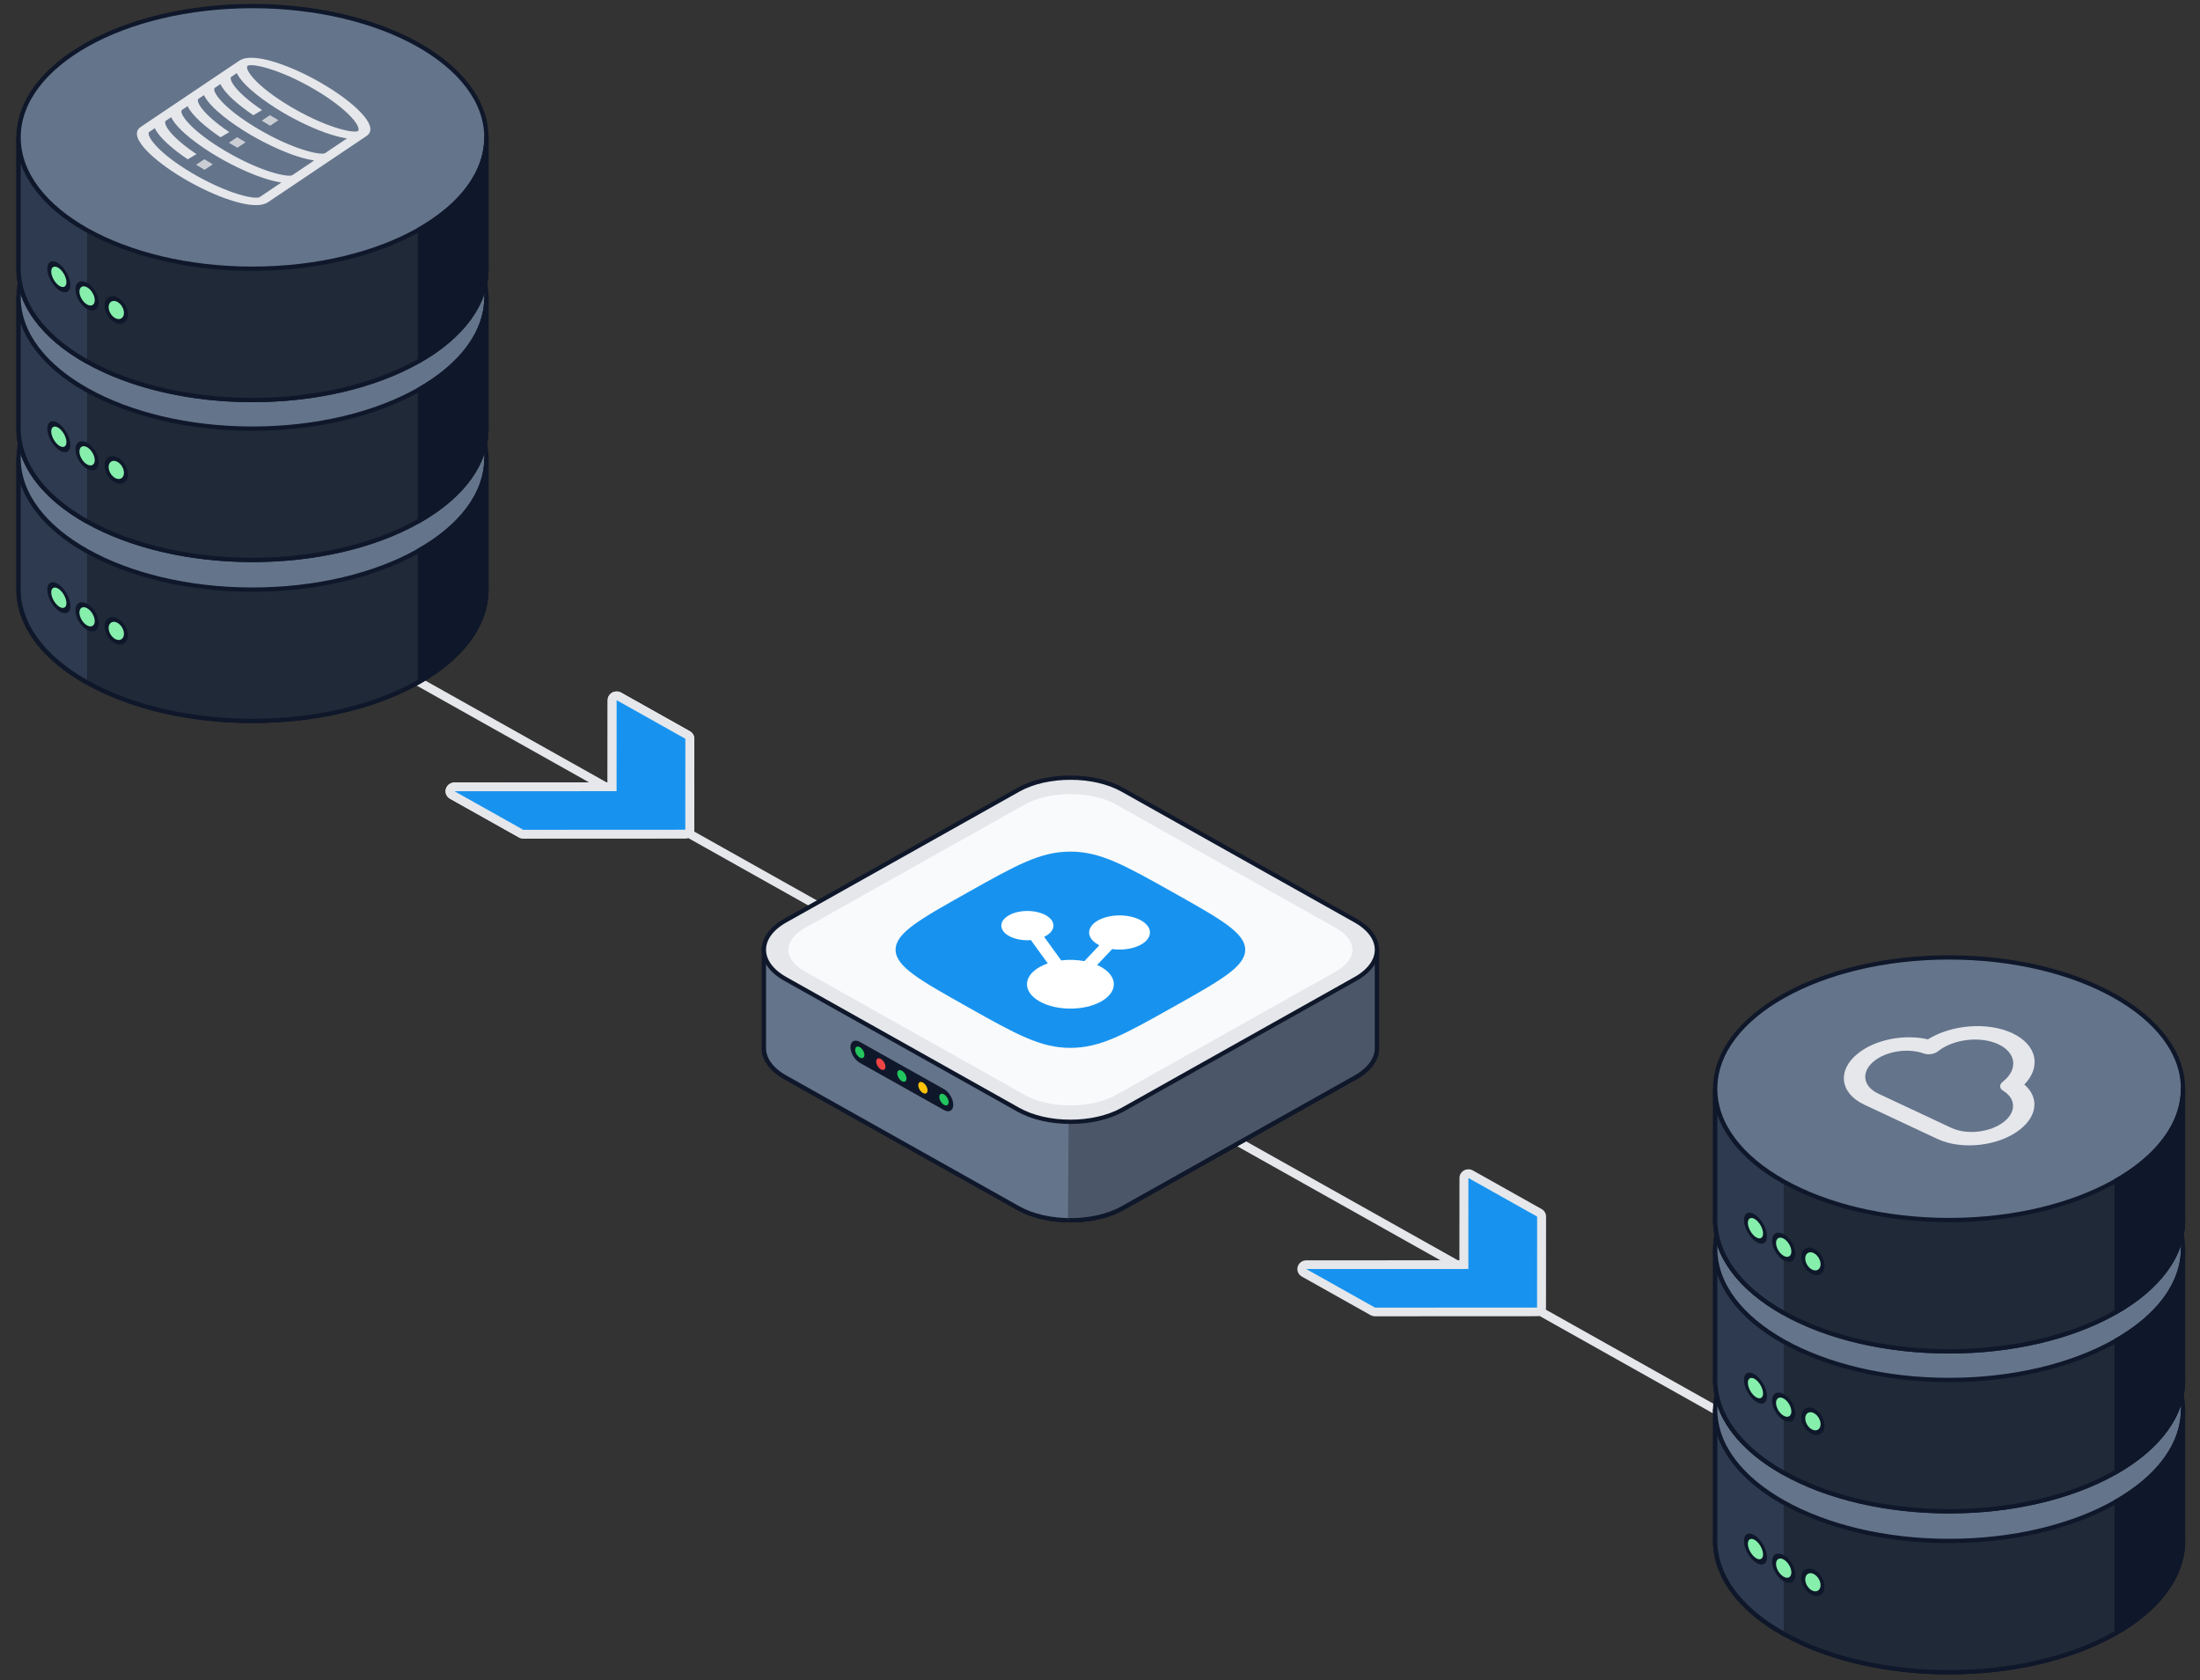 <svg width="275" height="210" viewBox="0 0 275 210" fill="none" xmlns="http://www.w3.org/2000/svg">
<rect x="0" y="0" width="275" height="210" fill="#333333" stroke="none"/>
<g clip-path="url(#clip0_122_71807)">
<path d="M36.527 76.347L221.52 180.195" stroke="#E5E7EB" stroke-width="1.073" stroke-linejoin="round"/>
<path d="M31.561 90.113C15.412 90.113 2.322 82.764 2.322 73.699C2.322 64.634 15.412 57.285 31.561 57.285C47.709 57.285 60.8 64.634 60.8 73.699C60.8 82.764 47.709 90.113 31.561 90.113Z" fill="#1793EF" stroke="#0F172A" stroke-width="0.536" stroke-linejoin="round"/>
<path d="M2.321 73.699C2.321 77.9 5.176 82.1 10.885 85.305C22.303 91.715 40.817 91.715 52.235 85.305C57.945 82.1 60.799 77.9 60.799 73.699V57.285H2.32V73.699H2.321Z" fill="#1F2937" stroke="#0F172A" stroke-width="0.536" stroke-linejoin="round"/>
<path d="M10.885 68.891C5.175 65.686 2.321 61.486 2.321 57.285V73.699C2.321 77.9 5.176 82.1 10.885 85.305" fill="#2D3A4F"/>
<path d="M10.885 68.891C5.175 65.686 2.321 61.486 2.321 57.285V73.699C2.321 77.9 5.176 82.1 10.885 85.305" stroke="#0F172A" stroke-width="0.536" stroke-linejoin="round"/>
<path d="M31.561 73.699C15.412 73.699 2.322 66.35 2.322 57.285C2.322 48.22 15.412 40.872 31.561 40.872C47.709 40.872 60.8 48.22 60.8 57.285C60.8 66.35 47.709 73.699 31.561 73.699Z" fill="#64748B" stroke="#0F172A" stroke-width="0.536" stroke-linejoin="round"/>
<path d="M52.235 68.891C57.945 65.686 60.799 61.486 60.799 57.285V73.699C60.799 77.9 57.944 82.1 52.235 85.305" fill="#0F172A"/>
<path d="M52.235 68.891C57.945 65.686 60.799 61.486 60.799 57.285V73.699C60.799 77.9 57.944 82.1 52.235 85.305" stroke="#0F172A" stroke-width="0.536" stroke-linejoin="round"/>
<path d="M9.859 77.673C9.292 76.719 9.292 75.687 9.859 75.369C10.426 75.051 11.345 75.566 11.912 76.521C12.478 77.475 12.478 78.507 11.911 78.825C11.345 79.143 10.426 78.627 9.859 77.673Z" fill="#0F172A"/>
<path d="M10.208 77.477C9.834 76.847 9.834 76.167 10.208 75.957C10.582 75.747 11.188 76.087 11.562 76.717C11.936 77.347 11.936 78.027 11.562 78.237C11.188 78.447 10.582 78.106 10.208 77.477Z" fill="#86EFAC"/>
<path d="M6.38 75.238C5.796 74.21 5.759 73.143 6.297 72.854C6.835 72.565 7.744 73.164 8.328 74.191C8.912 75.219 8.949 76.286 8.411 76.575C7.873 76.864 6.964 76.265 6.38 75.238Z" fill="#0F172A"/>
<path d="M6.711 75.06C6.326 74.382 6.301 73.677 6.656 73.487C7.012 73.296 7.612 73.691 7.997 74.369C8.382 75.047 8.407 75.752 8.052 75.942C7.696 76.133 7.096 75.738 6.711 75.06Z" fill="#86EFAC"/>
<path d="M13.413 79.466C12.905 78.577 12.996 77.585 13.617 77.25C14.237 76.915 15.152 77.364 15.659 78.253C16.167 79.142 16.076 80.134 15.456 80.469C14.835 80.804 13.921 80.355 13.413 79.466Z" fill="#0F172A"/>
<path d="M13.795 79.26C13.46 78.673 13.52 78.018 13.929 77.797C14.338 77.576 14.942 77.873 15.277 78.459C15.612 79.046 15.552 79.701 15.143 79.922C14.734 80.143 14.131 79.846 13.795 79.26Z" fill="#86EFAC"/>
<path d="M31.561 69.99C15.412 69.99 2.322 62.642 2.322 53.577C2.322 44.512 15.412 37.163 31.561 37.163C47.709 37.163 60.8 44.512 60.8 53.577C60.8 62.642 47.709 69.99 31.561 69.99Z" fill="#1793EF" stroke="#0F172A" stroke-width="0.536" stroke-linejoin="round"/>
<path d="M2.321 53.577C2.321 57.778 5.176 61.978 10.885 65.183C22.303 71.593 40.817 71.593 52.235 65.183C57.945 61.978 60.799 57.778 60.799 53.577V37.163H2.32V53.577H2.321Z" fill="#1F2937" stroke="#0F172A" stroke-width="0.536" stroke-linejoin="round"/>
<path d="M10.885 48.769C5.175 45.564 2.321 41.364 2.321 37.163V53.577C2.321 57.778 5.176 61.978 10.885 65.183" fill="#2D3A4F"/>
<path d="M10.885 48.769C5.175 45.564 2.321 41.364 2.321 37.163V53.577C2.321 57.778 5.176 61.978 10.885 65.183" stroke="#0F172A" stroke-width="0.536" stroke-linejoin="round"/>
<path d="M31.561 53.577C15.412 53.577 2.322 46.228 2.322 37.163C2.322 28.098 15.412 20.749 31.561 20.749C47.709 20.749 60.8 28.098 60.8 37.163C60.8 46.228 47.709 53.577 31.561 53.577Z" fill="#64748B" stroke="#0F172A" stroke-width="0.536" stroke-linejoin="round"/>
<path d="M52.235 48.769C57.945 45.564 60.799 41.364 60.799 37.163V53.577C60.799 57.778 57.944 61.978 52.235 65.183" fill="#0F172A"/>
<path d="M52.235 48.769C57.945 45.564 60.799 41.364 60.799 37.163V53.577C60.799 57.778 57.944 61.978 52.235 65.183" stroke="#0F172A" stroke-width="0.536" stroke-linejoin="round"/>
<path d="M9.86 57.551C9.293 56.597 9.293 55.565 9.86 55.247C10.427 54.929 11.346 55.445 11.912 56.399C12.479 57.353 12.479 58.385 11.912 58.703C11.345 59.022 10.427 58.506 9.86 57.551Z" fill="#0F172A"/>
<path d="M10.209 57.355C9.835 56.725 9.835 56.045 10.209 55.835C10.583 55.625 11.189 55.965 11.563 56.595C11.937 57.225 11.937 57.905 11.563 58.115C11.189 58.325 10.583 57.985 10.209 57.355Z" fill="#86EFAC"/>
<path d="M6.38 55.116C5.796 54.088 5.759 53.021 6.297 52.732C6.835 52.443 7.744 53.042 8.328 54.07C8.912 55.097 8.949 56.164 8.411 56.453C7.873 56.742 6.964 56.143 6.38 55.116Z" fill="#0F172A"/>
<path d="M6.711 54.938C6.326 54.26 6.301 53.555 6.656 53.365C7.012 53.174 7.612 53.569 7.997 54.247C8.382 54.926 8.407 55.63 8.052 55.821C7.696 56.011 7.096 55.616 6.711 54.938Z" fill="#86EFAC"/>
<path d="M13.413 59.344C12.905 58.456 12.996 57.463 13.617 57.128C14.237 56.793 15.151 57.242 15.659 58.131C16.167 59.02 16.076 60.012 15.455 60.347C14.835 60.682 13.921 60.233 13.413 59.344Z" fill="#0F172A"/>
<path d="M13.795 59.138C13.46 58.551 13.52 57.896 13.929 57.675C14.338 57.454 14.942 57.751 15.277 58.337C15.612 58.924 15.552 59.579 15.143 59.8C14.734 60.021 14.13 59.724 13.795 59.138Z" fill="#86EFAC"/>
<path d="M31.561 50.001C15.412 50.001 2.322 42.652 2.322 33.587C2.322 24.522 15.412 17.173 31.561 17.173C47.709 17.173 60.8 24.522 60.8 33.587C60.8 42.652 47.709 50.001 31.561 50.001Z" fill="#1793EF" stroke="#0F172A" stroke-width="0.536" stroke-linejoin="round"/>
<path d="M2.321 33.587C2.321 37.788 5.176 41.988 10.885 45.193C22.303 51.603 40.817 51.603 52.235 45.193C57.945 41.988 60.799 37.788 60.799 33.587V17.173H2.32V33.587H2.321Z" fill="#1F2937" stroke="#0F172A" stroke-width="0.536" stroke-linejoin="round"/>
<path d="M10.885 28.779C5.175 25.574 2.321 21.374 2.321 17.173V33.587C2.321 37.788 5.176 41.988 10.885 45.193" fill="#2D3A4F"/>
<path d="M10.885 28.779C5.175 25.574 2.321 21.374 2.321 17.173V33.587C2.321 37.788 5.176 41.988 10.885 45.193" stroke="#0F172A" stroke-width="0.536" stroke-linejoin="round"/>
<path d="M31.561 33.587C15.412 33.587 2.321 26.238 2.321 17.173C2.321 8.108 15.412 0.759 31.561 0.759C47.709 0.759 60.8 8.108 60.8 17.173C60.8 26.238 47.709 33.587 31.561 33.587Z" fill="#64748B" stroke="#0F172A" stroke-width="0.536" stroke-linejoin="round"/>
<path d="M52.235 28.779C57.945 25.574 60.799 21.374 60.799 17.173V33.587C60.799 37.788 57.944 41.988 52.235 45.193" fill="#0F172A"/>
<path d="M52.235 28.779C57.945 25.574 60.799 21.374 60.799 17.173V33.587C60.799 37.788 57.944 41.988 52.235 45.193" stroke="#0F172A" stroke-width="0.536" stroke-linejoin="round"/>
<path d="M9.86 37.562C9.294 36.607 9.294 35.576 9.861 35.258C10.427 34.939 11.346 35.455 11.913 36.41C12.48 37.364 12.48 38.396 11.913 38.714C11.346 39.032 10.427 38.516 9.86 37.562Z" fill="#0F172A"/>
<path d="M10.21 37.366C9.836 36.736 9.836 36.056 10.21 35.846C10.584 35.636 11.19 35.976 11.564 36.606C11.938 37.235 11.938 37.916 11.564 38.126C11.19 38.336 10.584 37.995 10.21 37.366Z" fill="#86EFAC"/>
<path d="M6.38 35.126C5.797 34.099 5.76 33.031 6.298 32.742C6.836 32.453 7.745 33.052 8.329 34.08C8.912 35.107 8.949 36.175 8.411 36.464C7.873 36.752 6.964 36.154 6.38 35.126Z" fill="#0F172A"/>
<path d="M6.712 34.948C6.326 34.27 6.302 33.566 6.657 33.375C7.012 33.184 7.612 33.58 7.998 34.258C8.383 34.936 8.407 35.64 8.052 35.831C7.697 36.022 7.097 35.626 6.712 34.948Z" fill="#86EFAC"/>
<path d="M13.413 39.355C12.905 38.466 12.997 37.474 13.617 37.139C14.237 36.804 15.152 37.253 15.66 38.141C16.168 39.03 16.076 40.022 15.456 40.357C14.835 40.693 13.921 40.244 13.413 39.355Z" fill="#0F172A"/>
<path d="M13.796 39.148C13.46 38.562 13.52 37.907 13.93 37.686C14.339 37.465 14.942 37.761 15.277 38.348C15.613 38.935 15.553 39.589 15.143 39.81C14.734 40.031 14.131 39.735 13.796 39.148Z" fill="#86EFAC"/>
<path d="M243.638 209.025C227.49 209.025 214.399 201.677 214.399 192.611C214.399 183.546 227.49 176.198 243.638 176.198C259.786 176.198 272.877 183.546 272.877 192.611C272.877 201.677 259.786 209.025 243.638 209.025Z" fill="#1793EF" stroke="#0F172A" stroke-width="0.536" stroke-linejoin="round"/>
<path d="M214.4 192.61C214.4 196.811 217.255 201.011 222.963 204.217C234.382 210.626 252.895 210.626 264.314 204.217C270.023 201.011 272.877 196.811 272.877 192.61V176.197H214.4V192.61Z" fill="#1F2937" stroke="#0F172A" stroke-width="0.536" stroke-linejoin="round"/>
<path d="M222.963 187.804C217.253 184.599 214.4 180.399 214.4 176.198V192.611C214.4 196.812 217.255 201.012 222.963 204.218" fill="#2D3A4F"/>
<path d="M222.963 187.804C217.253 184.599 214.4 180.399 214.4 176.198V192.611C214.4 196.812 217.255 201.012 222.963 204.218" stroke="#0F172A" stroke-width="0.536" stroke-linejoin="round"/>
<path d="M243.638 192.611C227.49 192.611 214.399 185.263 214.399 176.198C214.399 167.133 227.49 159.784 243.638 159.784C259.786 159.784 272.877 167.133 272.877 176.198C272.877 185.263 259.786 192.611 243.638 192.611Z" fill="#64748B" stroke="#0F172A" stroke-width="0.536" stroke-linejoin="round"/>
<path d="M264.314 187.804C270.023 184.599 272.877 180.399 272.877 176.198V192.611C272.877 196.812 270.022 201.012 264.314 204.218" fill="#0F172A"/>
<path d="M264.314 187.804C270.023 184.599 272.877 180.399 272.877 176.198V192.611C272.877 196.812 270.022 201.012 264.314 204.218" stroke="#0F172A" stroke-width="0.536" stroke-linejoin="round"/>
<path d="M221.937 196.584C221.37 195.63 221.37 194.598 221.937 194.28C222.504 193.962 223.423 194.478 223.989 195.432C224.556 196.387 224.556 197.418 223.989 197.736C223.422 198.055 222.503 197.539 221.937 196.584Z" fill="#0F172A"/>
<path d="M222.286 196.388C221.912 195.759 221.912 195.078 222.286 194.868C222.66 194.658 223.266 194.999 223.64 195.628C224.014 196.258 224.014 196.939 223.64 197.148C223.266 197.358 222.66 197.018 222.286 196.388Z" fill="#86EFAC"/>
<path d="M218.46 194.151C217.876 193.123 217.839 192.056 218.377 191.767C218.915 191.478 219.824 192.077 220.408 193.104C220.992 194.132 221.029 195.199 220.491 195.488C219.953 195.777 219.044 195.178 218.46 194.151Z" fill="#0F172A"/>
<path d="M218.791 193.973C218.406 193.295 218.381 192.59 218.737 192.4C219.092 192.209 219.692 192.604 220.077 193.282C220.462 193.96 220.487 194.665 220.132 194.855C219.777 195.046 219.176 194.651 218.791 193.973Z" fill="#86EFAC"/>
<path d="M225.489 198.38C224.982 197.491 225.073 196.499 225.693 196.164C226.314 195.829 227.228 196.277 227.736 197.166C228.244 198.055 228.152 199.047 227.532 199.382C226.912 199.717 225.997 199.268 225.489 198.38Z" fill="#0F172A"/>
<path d="M225.872 198.173C225.537 197.586 225.597 196.932 226.006 196.711C226.415 196.49 227.018 196.786 227.354 197.373C227.689 197.959 227.629 198.614 227.22 198.835C226.81 199.056 226.207 198.76 225.872 198.173Z" fill="#86EFAC"/>
<path d="M243.638 188.903C227.49 188.903 214.399 181.554 214.399 172.489C214.399 163.424 227.49 156.076 243.638 156.076C259.786 156.076 272.877 163.424 272.877 172.489C272.877 181.554 259.786 188.903 243.638 188.903Z" fill="#1793EF" stroke="#0F172A" stroke-width="0.536" stroke-linejoin="round"/>
<path d="M214.4 172.489C214.4 176.69 217.255 180.89 222.963 184.095C234.382 190.505 252.895 190.505 264.314 184.095C270.023 180.89 272.877 176.69 272.877 172.489V156.076H214.4V172.489Z" fill="#1F2937" stroke="#0F172A" stroke-width="0.536" stroke-linejoin="round"/>
<path d="M222.963 167.682C217.253 164.476 214.4 160.277 214.4 156.076V172.489C214.4 176.69 217.255 180.89 222.963 184.095" fill="#2D3A4F"/>
<path d="M222.963 167.682C217.253 164.476 214.4 160.277 214.4 156.076V172.489C214.4 176.69 217.255 180.89 222.963 184.095" stroke="#0F172A" stroke-width="0.536" stroke-linejoin="round"/>
<path d="M243.638 172.489C227.49 172.489 214.399 165.141 214.399 156.076C214.399 147.011 227.49 139.662 243.638 139.662C259.786 139.662 272.877 147.011 272.877 156.076C272.877 165.141 259.786 172.489 243.638 172.489Z" fill="#64748B" stroke="#0F172A" stroke-width="0.536" stroke-linejoin="round"/>
<path d="M264.314 167.682C270.023 164.476 272.877 160.277 272.877 156.076V172.489C272.877 176.69 270.022 180.89 264.314 184.095" fill="#0F172A"/>
<path d="M264.314 167.682C270.023 164.476 272.877 160.277 272.877 156.076V172.489C272.877 176.69 270.022 180.89 264.314 184.095" stroke="#0F172A" stroke-width="0.536" stroke-linejoin="round"/>
<path d="M221.936 176.463C221.369 175.509 221.369 174.477 221.936 174.159C222.503 173.841 223.422 174.357 223.988 175.311C224.555 176.265 224.555 177.297 223.988 177.615C223.421 177.934 222.502 177.418 221.936 176.463Z" fill="#0F172A"/>
<path d="M222.285 176.267C221.911 175.637 221.911 174.957 222.285 174.747C222.659 174.537 223.265 174.877 223.639 175.507C224.013 176.137 224.013 176.817 223.639 177.027C223.265 177.237 222.659 176.897 222.285 176.267Z" fill="#86EFAC"/>
<path d="M218.46 174.028C217.876 173 217.839 171.933 218.377 171.644C218.915 171.355 219.824 171.954 220.408 172.982C220.992 174.009 221.029 175.076 220.491 175.365C219.953 175.654 219.044 175.055 218.46 174.028Z" fill="#0F172A"/>
<path d="M218.791 173.85C218.406 173.172 218.381 172.467 218.737 172.277C219.092 172.086 219.692 172.481 220.077 173.159C220.462 173.837 220.487 174.542 220.132 174.733C219.777 174.923 219.176 174.528 218.791 173.85Z" fill="#86EFAC"/>
<path d="M225.49 178.257C224.983 177.368 225.074 176.376 225.694 176.041C226.315 175.705 227.229 176.154 227.737 177.043C228.245 177.932 228.153 178.924 227.533 179.259C226.913 179.594 225.998 179.145 225.49 178.257Z" fill="#0F172A"/>
<path d="M225.873 178.05C225.538 177.463 225.598 176.809 226.007 176.588C226.416 176.367 227.019 176.663 227.355 177.25C227.69 177.836 227.63 178.491 227.221 178.712C226.811 178.933 226.208 178.637 225.873 178.05Z" fill="#86EFAC"/>
<path d="M243.638 168.913C227.49 168.913 214.399 161.564 214.399 152.499C214.399 143.434 227.49 136.086 243.638 136.086C259.786 136.086 272.877 143.434 272.877 152.499C272.877 161.564 259.786 168.913 243.638 168.913Z" fill="#1793EF" stroke="#0F172A" stroke-width="0.536" stroke-linejoin="round"/>
<path d="M214.4 152.499C214.4 156.7 217.255 160.9 222.963 164.105C234.382 170.515 252.895 170.515 264.314 164.105C270.023 160.9 272.877 156.7 272.877 152.499V136.086H214.4V152.499Z" fill="#1F2937" stroke="#0F172A" stroke-width="0.536" stroke-linejoin="round"/>
<path d="M222.963 147.692C217.253 144.486 214.4 140.287 214.4 136.086V152.499C214.4 156.7 217.255 160.9 222.963 164.105" fill="#2D3A4F"/>
<path d="M222.963 147.692C217.253 144.486 214.4 140.287 214.4 136.086V152.499C214.4 156.7 217.255 160.9 222.963 164.105" stroke="#0F172A" stroke-width="0.536" stroke-linejoin="round"/>
<path d="M243.638 152.499C227.49 152.499 214.399 145.151 214.399 136.086C214.399 127.021 227.49 119.672 243.638 119.672C259.786 119.672 272.877 127.021 272.877 136.086C272.877 145.151 259.786 152.499 243.638 152.499Z" fill="#64748B" stroke="#0F172A" stroke-width="0.536" stroke-linejoin="round"/>
<path d="M264.314 147.692C270.023 144.486 272.877 140.287 272.877 136.086V152.499C272.877 156.7 270.022 160.9 264.314 164.105" fill="#0F172A"/>
<path d="M264.314 147.692C270.023 144.486 272.877 140.287 272.877 136.086V152.499C272.877 156.7 270.022 160.9 264.314 164.105" stroke="#0F172A" stroke-width="0.536" stroke-linejoin="round"/>
<path d="M221.936 156.474C221.37 155.519 221.37 154.488 221.937 154.17C222.504 153.851 223.422 154.367 223.989 155.322C224.556 156.276 224.556 157.308 223.989 157.626C223.422 157.944 222.503 157.428 221.936 156.474Z" fill="#0F172A"/>
<path d="M222.286 156.278C221.912 155.648 221.912 154.968 222.286 154.758C222.66 154.548 223.266 154.888 223.64 155.518C224.014 156.147 224.014 156.828 223.64 157.038C223.266 157.248 222.66 156.907 222.286 156.278Z" fill="#86EFAC"/>
<path d="M218.46 154.038C217.877 153.01 217.84 151.943 218.378 151.654C218.916 151.365 219.825 151.964 220.409 152.992C220.992 154.019 221.029 155.087 220.491 155.376C219.954 155.664 219.044 155.066 218.46 154.038Z" fill="#0F172A"/>
<path d="M218.792 153.86C218.406 153.182 218.382 152.478 218.737 152.287C219.092 152.096 219.692 152.491 220.078 153.17C220.463 153.848 220.487 154.552 220.132 154.743C219.777 154.934 219.177 154.538 218.792 153.86Z" fill="#86EFAC"/>
<path d="M225.491 158.267C224.983 157.378 225.074 156.386 225.695 156.051C226.315 155.716 227.23 156.165 227.737 157.054C228.245 157.943 228.154 158.935 227.533 159.27C226.913 159.605 225.999 159.156 225.491 158.267Z" fill="#0F172A"/>
<path d="M225.873 158.061C225.538 157.474 225.598 156.819 226.007 156.598C226.416 156.377 227.02 156.674 227.355 157.26C227.69 157.847 227.63 158.502 227.221 158.723C226.812 158.944 226.209 158.647 225.873 158.061Z" fill="#86EFAC"/>
<path d="M127.3 151.02C129.088 152.024 131.444 152.525 133.801 152.525C136.159 152.525 138.515 152.023 140.303 151.02L154.869 142.843L169.435 134.666C171.223 133.662 172.116 132.339 172.116 131.016C172.116 129.693 171.223 128.37 169.435 127.366L154.869 119.19L140.303 111.014C138.515 110.01 136.159 109.509 133.801 109.509C131.444 109.509 129.088 110.011 127.3 111.014L112.734 119.191L98.168 127.368C96.38 128.372 95.487 129.695 95.487 131.018C95.487 132.341 96.38 133.664 98.168 134.668L112.734 142.844L127.3 151.02Z" fill="#64748B" stroke="#0F172A" stroke-width="0.536" stroke-miterlimit="10"/>
<path d="M127.3 151.02L98.169 134.667C96.381 133.663 95.488 132.34 95.488 131.017V118.711H113.591L127.301 111.015C130.878 109.008 136.729 109.008 140.304 111.015L154.015 118.711H172.116V131.017C172.116 132.34 171.222 133.663 169.435 134.667L140.303 151.02C136.727 153.027 130.875 153.027 127.3 151.02Z" fill="#64748B" stroke="#0F172A" stroke-width="0.536" stroke-miterlimit="10"/>
<path d="M133.802 109.51C136.159 109.51 138.515 110.012 140.303 111.015L154.014 118.711H172.115V131.017C172.115 132.34 171.221 133.663 169.434 134.667L140.302 151.02C138.436 152.068 135.949 152.569 133.49 152.523" fill="#4B5768"/>
<path d="M133.802 109.51C136.159 109.51 138.515 110.012 140.303 111.015L154.014 118.711H172.115V131.017C172.115 132.34 171.221 133.663 169.434 134.667L140.302 151.02C138.436 152.068 135.949 152.569 133.49 152.523" stroke="#0F172A" stroke-width="0.536" stroke-miterlimit="10"/>
<path d="M127.3 138.714C130.876 140.721 136.728 140.721 140.303 138.714L169.435 122.361C173.011 120.354 173.011 117.07 169.435 115.062L140.304 98.709C136.728 96.701 130.876 96.701 127.301 98.709L98.169 115.062C94.593 117.069 94.593 120.353 98.169 122.361L127.3 138.714Z" fill="#E5E7EB" stroke="#0F172A" stroke-width="0.536" stroke-miterlimit="10"/>
<path d="M133.801 138.167C135.98 138.167 138.009 137.702 139.516 136.856L166.935 121.464C168.301 120.697 169.053 119.72 169.053 118.711C169.053 117.704 168.301 116.727 166.935 115.959L139.516 100.567C138.009 99.721 135.98 99.255 133.801 99.255C131.623 99.255 129.594 99.721 128.087 100.567L100.668 115.959C99.302 116.726 98.55 117.703 98.55 118.711C98.55 119.72 99.302 120.696 100.668 121.464L128.087 136.856C129.594 137.702 131.623 138.167 133.801 138.167Z" fill="#F9FAFB"/>
<path d="M117.996 138.75C118.637 139.111 119.162 138.815 119.162 138.096C119.162 137.375 118.637 136.492 117.996 136.132L107.473 130.226C106.832 129.866 106.306 130.161 106.306 130.88C106.306 131.601 106.832 132.485 107.473 132.844L117.996 138.75Z" fill="#0F172A"/>
<path d="M114.955 136.194C114.729 135.813 114.729 135.401 114.955 135.274C115.181 135.147 115.548 135.353 115.774 135.734C116 136.115 116 136.527 115.774 136.654C115.548 136.78 115.182 136.575 114.955 136.194Z" fill="#FFC107"/>
<path d="M112.325 134.717C112.099 134.336 112.099 133.924 112.325 133.797C112.551 133.671 112.918 133.876 113.144 134.257C113.37 134.638 113.37 135.05 113.144 135.177C112.918 135.303 112.551 135.098 112.325 134.717Z" fill="#22C55E"/>
<path d="M117.586 137.67C117.36 137.289 117.36 136.878 117.586 136.751C117.812 136.624 118.179 136.83 118.405 137.211C118.631 137.592 118.631 138.003 118.405 138.13C118.179 138.257 117.812 138.051 117.586 137.67Z" fill="#22C55E"/>
<path d="M107.063 131.764C106.837 131.383 106.837 130.972 107.063 130.845C107.289 130.718 107.656 130.924 107.882 131.305C108.108 131.685 108.108 132.097 107.882 132.224C107.656 132.351 107.289 132.145 107.063 131.764Z" fill="#22C55E"/>
<path d="M109.695 133.24C109.469 132.859 109.469 132.448 109.695 132.321C109.921 132.194 110.287 132.4 110.513 132.781C110.74 133.162 110.74 133.573 110.514 133.7C110.288 133.827 109.921 133.621 109.695 133.24Z" fill="#EF4444"/>
<path d="M146.6 125.896C152.633 122.51 155.65 120.816 155.65 118.712C155.65 116.607 152.633 114.913 146.6 111.527C140.567 108.14 137.55 106.447 133.801 106.447C130.053 106.447 127.036 108.14 121.003 111.527C114.97 114.913 111.952 116.607 111.952 118.712C111.952 120.816 114.97 122.51 121.003 125.896C127.036 129.283 130.053 130.976 133.801 130.976C137.55 130.976 140.567 129.283 146.6 125.896Z" fill="#1793EF"/>
<path fill-rule="evenodd" clip-rule="evenodd" d="M137.254 118.067C135.769 117.233 135.77 115.881 137.255 115.048C138.74 114.214 141.148 114.213 142.632 115.048C144.117 115.881 144.116 117.233 142.631 118.067C141.652 118.616 140.274 118.803 139.022 118.629L137.14 120.618C137.314 120.695 137.482 120.778 137.642 120.868C139.762 122.059 139.762 123.988 137.642 125.179C135.522 126.369 132.083 126.369 129.962 125.179C127.842 123.988 127.842 122.059 129.962 120.868C130.272 120.693 130.611 120.545 130.971 120.421L128.862 117.508C127.889 117.582 126.868 117.409 126.119 116.989C124.846 116.275 124.848 115.116 126.12 114.402C127.393 113.688 129.457 113.687 130.729 114.402C132.002 115.116 132.001 116.275 130.728 116.989C130.66 117.027 130.59 117.063 130.518 117.098L132.65 120.044C133.608 119.928 134.612 119.959 135.546 120.136L137.42 118.155C137.363 118.126 137.309 118.097 137.254 118.067Z" fill="white"/>
</g>
<path d="M65.408 104.265C65.309 104.265 65.214 104.238 65.129 104.192L56.535 99.37C56.315 99.247 56.209 98.995 56.276 98.759C56.339 98.522 56.562 98.356 56.815 98.356L76.513 98.349L76.52 87.521C76.52 87.326 76.626 87.147 76.799 87.05C76.885 87.002 76.982 86.978 77.079 86.978C77.175 86.978 77.272 87.002 77.358 87.05L85.949 91.871C86.123 91.967 86.228 92.147 86.228 92.342L86.219 103.711C86.219 104.011 85.969 104.254 85.661 104.254L65.408 104.265Z" fill="#0F172A"/>
<path d="M77.079 87.519L85.67 92.342L85.661 103.711L65.409 103.722L56.815 98.899L77.072 98.892L77.079 87.519ZM77.079 86.433C76.885 86.433 76.694 86.481 76.52 86.577C76.176 86.772 75.962 87.129 75.962 87.517L75.955 97.804L56.815 97.81C56.308 97.81 55.867 98.141 55.736 98.616C55.606 99.092 55.82 99.593 56.257 99.838L64.85 104.661C65.019 104.755 65.213 104.806 65.409 104.806L85.661 104.795C86.278 104.795 86.779 104.309 86.779 103.708L86.788 92.339C86.788 91.952 86.574 91.59 86.229 91.398L77.638 86.575C77.464 86.479 77.273 86.43 77.079 86.43V86.433Z" fill="white"/>
<path d="M65.408 104.265C65.309 104.265 65.214 104.238 65.129 104.192L56.535 99.37C56.315 99.247 56.209 98.995 56.276 98.759C56.339 98.522 56.562 98.356 56.815 98.356L76.513 98.349L76.52 87.521C76.52 87.326 76.626 87.147 76.799 87.05C76.885 87.002 76.982 86.978 77.079 86.978C77.175 86.978 77.272 87.002 77.358 87.05L85.949 91.871C86.123 91.967 86.228 92.147 86.228 92.342L86.219 103.711C86.219 104.011 85.969 104.254 85.661 104.254L65.408 104.265Z" fill="#1793EF"/>
<path d="M77.079 87.519L85.67 92.342L85.661 103.711L65.409 103.722L56.815 98.899L77.072 98.892L77.079 87.519ZM77.079 86.433C76.885 86.433 76.694 86.481 76.52 86.577C76.176 86.772 75.962 87.129 75.962 87.517L75.955 97.804L56.815 97.81C56.308 97.81 55.867 98.141 55.736 98.616C55.606 99.092 55.82 99.593 56.257 99.838L64.85 104.661C65.019 104.755 65.213 104.806 65.409 104.806L85.661 104.795C86.279 104.795 86.779 104.309 86.779 103.708L86.788 92.339C86.788 91.952 86.574 91.59 86.229 91.398L77.638 86.575C77.464 86.479 77.273 86.43 77.079 86.43V86.433Z" fill="#E5E7EB"/>
<path d="M171.879 163.989C171.78 163.989 171.685 163.962 171.6 163.916L163.006 159.094C162.786 158.971 162.68 158.719 162.747 158.483C162.81 158.246 163.033 158.08 163.286 158.08L182.984 158.073L182.991 147.245C182.991 147.05 183.097 146.871 183.27 146.774C183.356 146.726 183.453 146.702 183.55 146.702C183.646 146.702 183.743 146.726 183.829 146.774L192.42 151.595C192.594 151.691 192.699 151.871 192.699 152.066L192.69 163.435C192.69 163.735 192.44 163.978 192.132 163.978L171.879 163.989Z" fill="#1793EF"/>
<path d="M183.55 147.243L192.142 152.066L192.133 163.435L171.88 163.446L163.286 158.623L183.544 158.616L183.55 147.243ZM183.55 146.157C183.357 146.157 183.165 146.205 182.992 146.301C182.647 146.496 182.433 146.853 182.433 147.241L182.426 157.528L163.286 157.534C162.78 157.534 162.338 157.865 162.207 158.34C162.077 158.816 162.291 159.317 162.728 159.562L171.321 164.385C171.49 164.479 171.684 164.53 171.88 164.53L192.133 164.519C192.75 164.519 193.25 164.033 193.25 163.432L193.259 152.063C193.259 151.676 193.045 151.314 192.7 151.122L184.109 146.299C183.936 146.203 183.744 146.154 183.55 146.154V146.157Z" fill="#E5E7EB"/>
<g clip-path="url(#clip1_122_71807)">
<path d="M45.212 14.178C44.168 13.039 42.479 11.751 40.456 10.552C38.432 9.353 36.29 8.371 34.423 7.785C33.059 7.357 30.98 6.868 29.909 7.587L17.606 15.854C16.535 16.573 17.439 17.853 18.201 18.684C19.245 19.823 20.934 21.111 22.957 22.309C24.981 23.508 27.123 24.491 28.99 25.077C30.354 25.505 32.434 25.994 33.504 25.274L45.807 17.008C46.877 16.289 45.975 15.01 45.212 14.178ZM39.43 11.241C41.356 12.382 42.954 13.597 43.931 14.663C44.98 15.807 44.869 16.298 44.747 16.38C44.627 16.46 43.865 16.557 42.002 15.963C40.272 15.412 38.254 14.477 36.32 13.331C31.873 10.695 30.483 8.542 30.969 8.215C31.442 7.897 34.933 8.576 39.43 11.241ZM29.677 24.24C27.93 23.692 25.908 22.761 23.983 21.621C19.51 18.97 18.186 16.804 18.666 16.482L19.35 16.023C19.893 17.189 21.604 18.659 23.468 19.915L24.557 19.266C23.072 18.266 21.885 17.257 21.215 16.425C20.509 15.548 20.621 15.168 20.716 15.104L21.397 14.647C22.179 16.301 25.1 18.35 27.093 19.531C29.113 20.728 32.529 22.425 35.175 22.811L32.444 24.646C32.322 24.728 31.553 24.829 29.677 24.24ZM28.118 18.842C23.67 16.207 22.28 14.054 22.767 13.727L23.451 13.267C23.994 14.433 25.705 15.903 27.569 17.159L28.658 16.511C25.203 14.183 24.45 12.596 24.817 12.349L25.498 11.891C26.28 13.546 29.203 15.596 31.194 16.775C33.18 17.952 36.61 19.667 39.276 20.055L36.545 21.891C36.079 22.204 32.644 21.524 28.118 18.842ZM32.219 16.086C27.771 13.451 26.381 11.298 26.868 10.971L27.552 10.511C28.095 11.678 29.806 13.148 31.67 14.404L32.759 13.755C29.304 11.428 28.551 9.84 28.919 9.593L29.599 9.136C30.382 10.791 33.304 12.84 35.295 14.02C37.325 15.222 39.46 16.209 41.307 16.798C42.081 17.044 42.772 17.212 43.378 17.3L40.646 19.135C40.181 19.448 36.745 18.768 32.219 16.086Z" fill="#E5E7EB"/>
<path d="M33.74 14.395L34.8 15.023L33.774 15.712L32.715 15.084L33.74 14.395Z" fill="#CACED4"/>
<path d="M29.639 17.15L30.698 17.778L29.673 18.467L28.613 17.839L29.639 17.15Z" fill="#CACED4"/>
<path d="M25.537 19.906L26.597 20.534L25.572 21.223L24.512 20.595L25.537 19.906Z" fill="#CACED4"/>
</g>
<g clip-path="url(#clip2_122_71807)">
<path fill-rule="evenodd" clip-rule="evenodd" d="M249.797 130.526C252.035 131.576 252.29 133.666 250.366 135.195L250.347 135.21C249.898 135.563 249.912 136.045 250.378 136.325C251.982 137.29 252.068 138.964 250.5 140.21C248.816 141.548 245.863 141.889 243.904 140.971L234.784 136.695C232.825 135.777 232.602 133.948 234.286 132.61C235.854 131.363 238.526 130.982 240.467 131.679C241.032 131.882 241.797 131.766 242.24 131.41L242.259 131.395C244.183 129.866 247.558 129.477 249.797 130.526ZM253.042 135.561C255.196 133.344 254.619 130.586 251.539 129.142C248.458 127.698 243.944 128.069 240.99 129.911C238.069 129.241 234.469 129.903 232.259 131.659C229.613 133.762 229.963 136.636 233.041 138.079L242.162 142.355C245.24 143.798 249.88 143.263 252.526 141.161C254.737 139.404 254.856 137.11 253.042 135.561Z" fill="#E5E7EB"/>
</g>
<defs>
<clipPath id="clip0_122_71807">
<rect width="274.084" height="208.929" fill="white" transform="matrix(-1 0 0 1 274.641 0.428)"/>
</clipPath>
<clipPath id="clip1_122_71807">
<rect width="21.026" height="21.081" fill="white" transform="matrix(0.86 0.51 -0.83 0.558 31.411 5.193)"/>
</clipPath>
<clipPath id="clip2_122_71807">
<rect width="26.861" height="26.703" fill="white" transform="matrix(-0.905 -0.424 -0.783 0.622 267.184 132.073)"/>
</clipPath>
</defs>
</svg>
